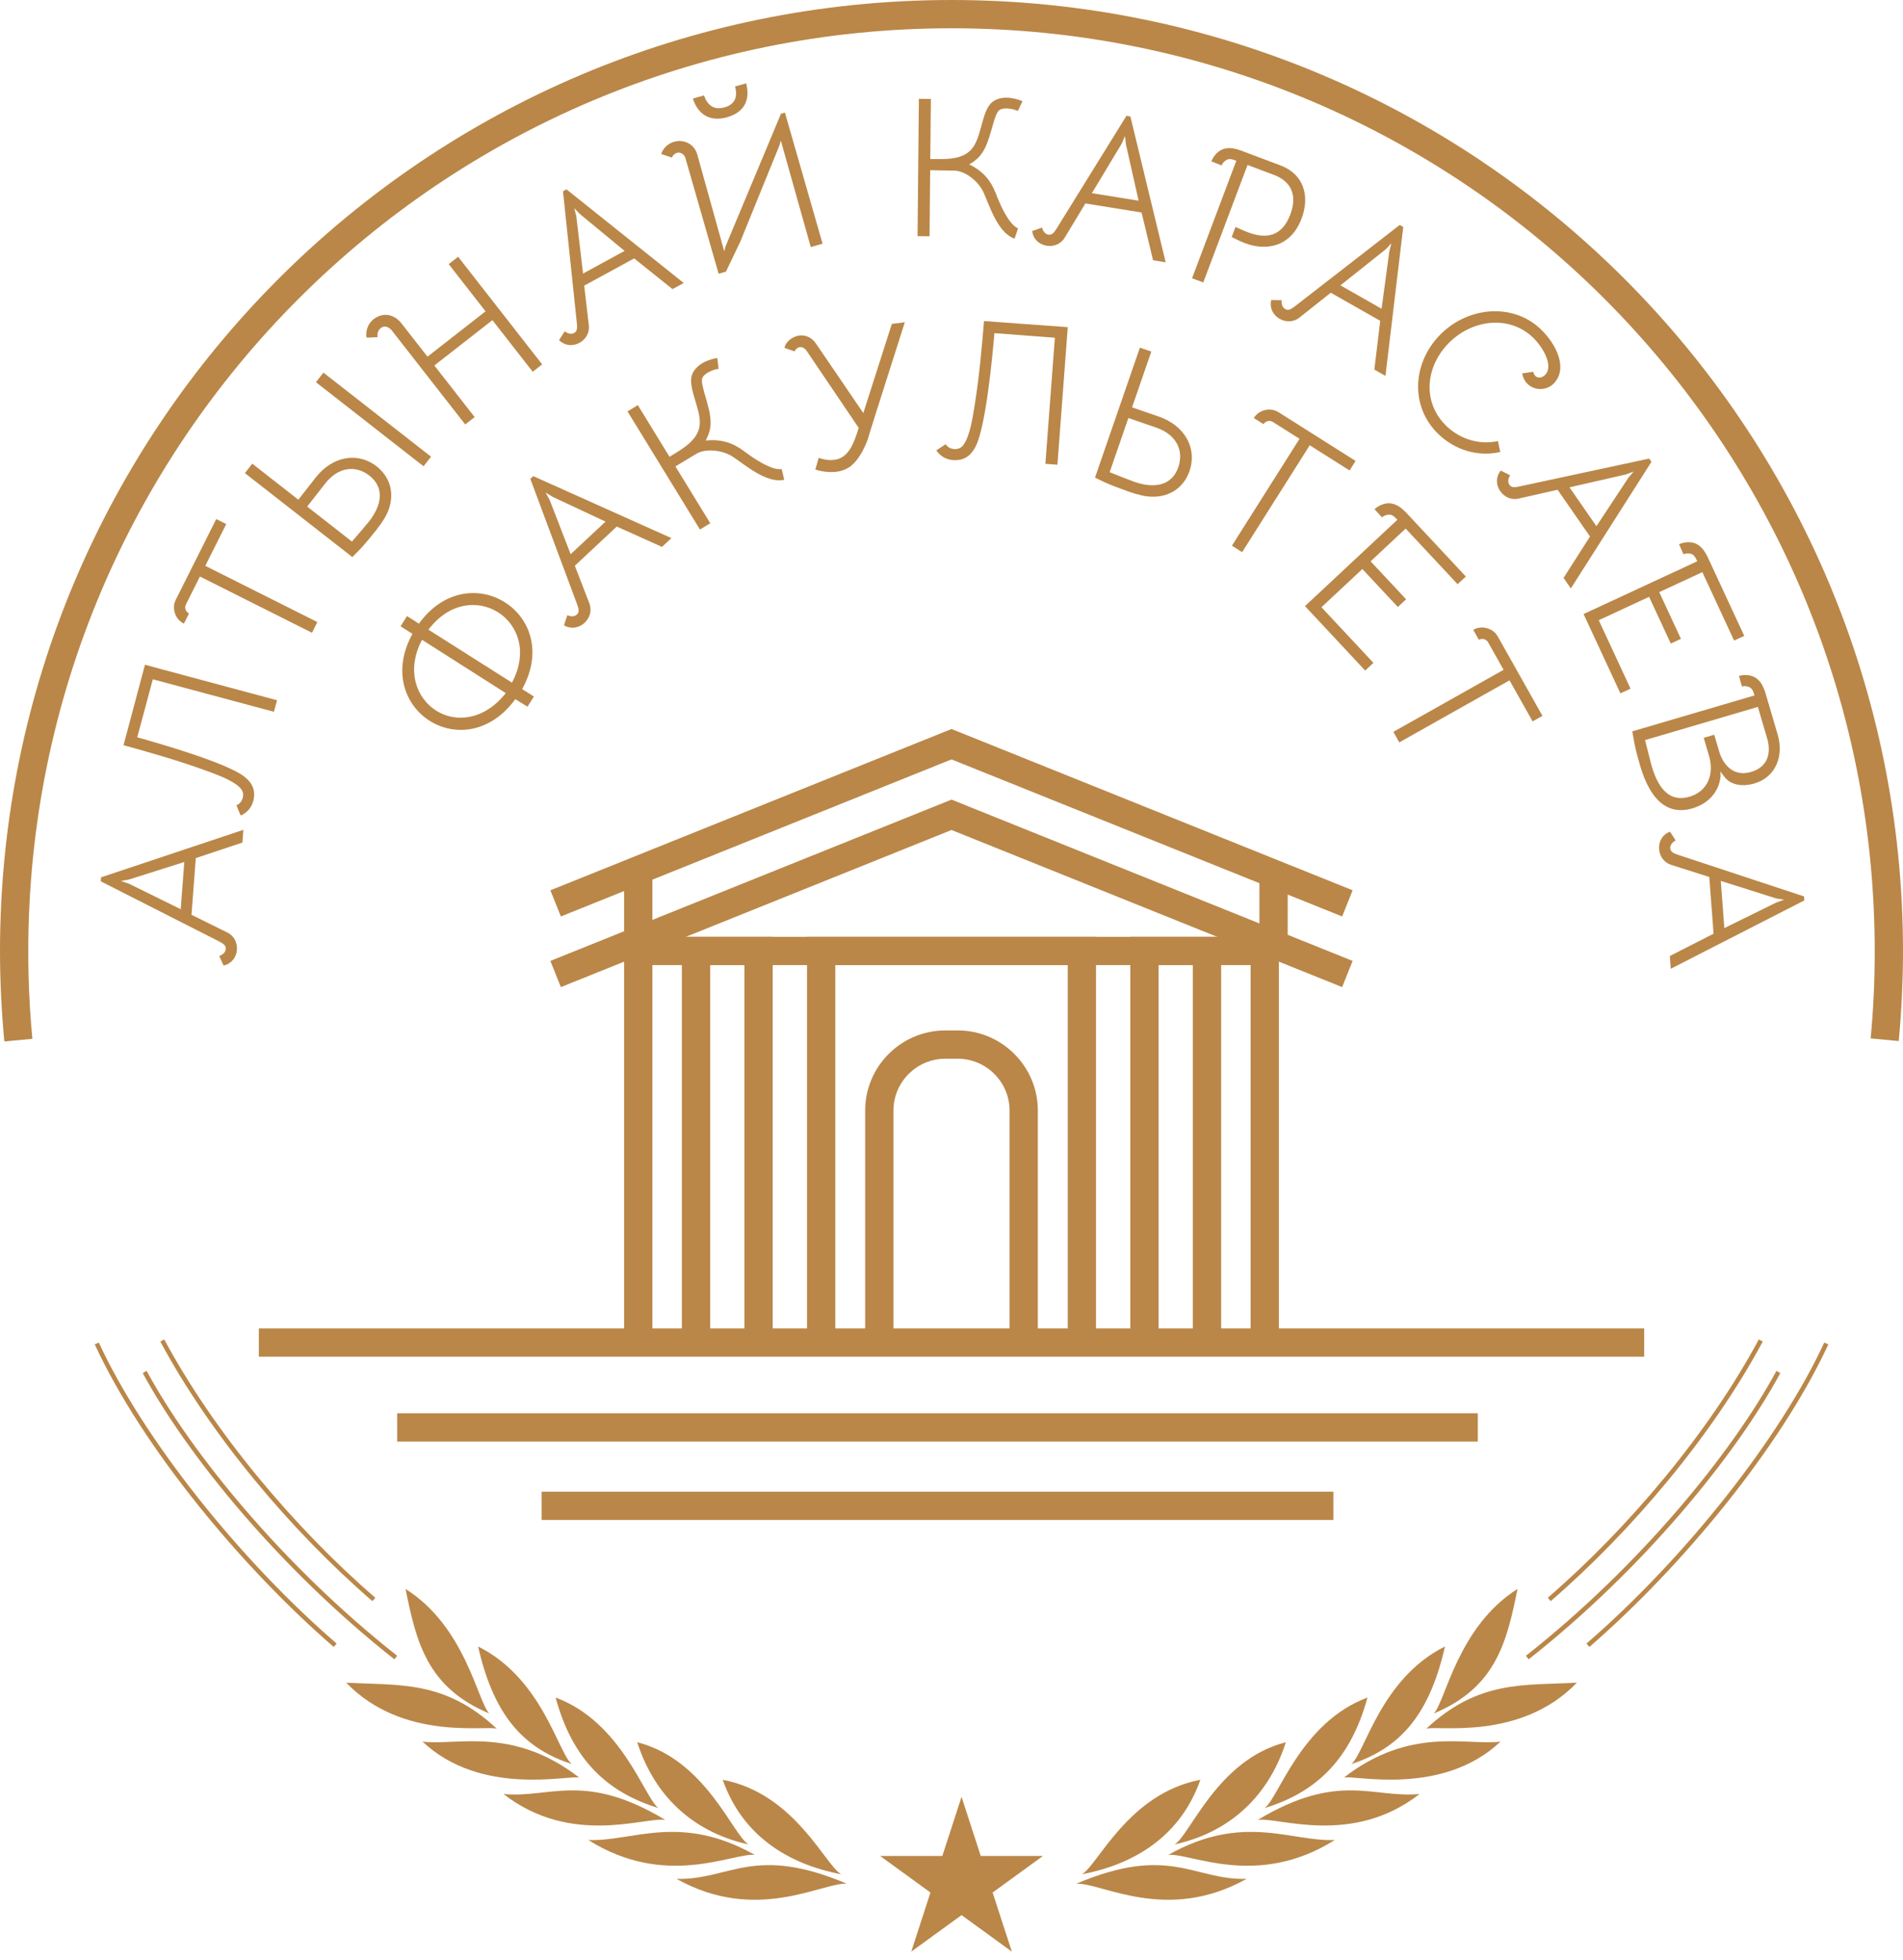 <?xml version="1.0" encoding="UTF-8"?> <svg xmlns="http://www.w3.org/2000/svg" width="100" height="103" viewBox="0 0 100 103" fill="none"> <path d="M0.228 54.73C0.153 53.937 0.096 53.148 0.059 52.368C0.02 51.55 0 50.76 0 49.999C0 36.192 5.597 23.691 14.644 14.644C23.692 5.597 36.193 0 50.001 0C63.809 0 76.309 5.597 85.356 14.644C94.403 23.691 100 36.192 100 49.999C100 50.753 99.98 51.539 99.942 52.352C99.906 53.13 99.85 53.917 99.775 54.709L98.3 54.569C98.372 53.816 98.426 53.052 98.462 52.282C98.496 51.553 98.514 50.791 98.514 49.999C98.514 36.602 93.084 24.473 84.305 15.694C75.527 6.916 63.398 1.486 50.001 1.486C36.604 1.486 24.474 6.916 15.695 15.695C6.916 24.473 1.486 36.602 1.486 49.999C1.486 50.794 1.504 51.563 1.539 52.297C1.575 53.07 1.631 53.835 1.702 54.591L0.228 54.73Z" fill="#BA8748"></path> <path d="M27.719 37.136L28.056 36.604L27.439 36.213C28.53 34.235 27.829 32.475 26.533 31.653C25.237 30.832 23.331 30.951 22.014 32.773L21.388 32.376L21.048 32.912L21.674 33.309C20.594 35.269 21.279 37.056 22.575 37.877C23.861 38.693 25.749 38.562 27.079 36.742L27.719 37.136ZM26.578 36.425C25.446 37.854 23.943 37.993 22.923 37.347C21.878 36.684 21.331 35.233 22.177 33.622L26.578 36.425ZM26.903 35.873L22.515 33.09C23.614 31.632 25.139 31.521 26.175 32.178C27.212 32.836 27.762 34.261 26.903 35.873ZM30.727 32.72C30.99 32.475 31.115 32.082 30.971 31.71L30.207 29.73L32.411 27.671L34.785 28.74L35.28 28.277L28.023 25.021L27.868 25.165L30.332 31.771C30.428 32.029 30.438 32.179 30.315 32.294C30.175 32.424 29.966 32.403 29.812 32.33L29.636 32.856C29.959 33.061 30.394 33.031 30.727 32.72ZM29.988 29.123L28.879 26.263L28.668 25.881L29.042 26.111L31.82 27.411L29.988 29.123ZM36.782 27.828L37.323 27.496L35.492 24.51L36.58 23.855C37.094 23.54 37.998 23.657 38.528 24.014C39.203 24.469 40.292 25.415 41.211 25.212L41.077 24.649C40.556 24.732 39.654 24.131 39.075 23.692C38.486 23.258 37.87 23.064 37.08 23.151C37.24 22.867 37.341 22.545 37.341 22.221C37.355 21.394 36.768 20.214 36.905 19.87C36.947 19.757 37.054 19.667 37.18 19.589C37.36 19.479 37.586 19.402 37.761 19.382L37.697 18.813C37.425 18.856 37.134 18.947 36.89 19.097C36.656 19.241 36.472 19.427 36.378 19.659C36.103 20.324 36.83 21.468 36.772 22.285C36.717 23.126 35.868 23.584 35.182 24.005L33.517 21.289L32.976 21.621L36.782 27.828ZM43.959 24.79C44.232 24.755 44.496 24.657 44.71 24.491C45.117 24.172 45.415 23.59 45.605 23.074C45.603 23.053 46.093 21.475 47.547 16.934L46.865 17.022L45.366 21.707L42.893 18.077C42.561 17.576 41.997 17.499 41.557 17.812C41.351 17.955 41.247 18.14 41.222 18.281L41.758 18.468C41.773 18.413 41.828 18.342 41.887 18.302C42.053 18.185 42.253 18.245 42.383 18.431L45.124 22.485C44.837 23.408 44.56 24.073 43.836 24.166C43.626 24.193 43.346 24.176 43.022 24.057L42.845 24.678C43.189 24.783 43.591 24.838 43.959 24.79ZM50.065 24.178C50.635 24.221 51.004 23.973 51.265 23.472C51.811 22.42 52.158 18.657 52.255 17.508L55.432 17.747L54.933 24.374L55.566 24.422L56.11 17.193L51.708 16.872C51.59 18.307 51.461 19.74 51.236 21.177C51.162 21.596 51.049 22.533 50.783 23.107C50.631 23.435 50.468 23.624 50.141 23.6C49.983 23.588 49.807 23.521 49.693 23.343L49.202 23.667C49.392 23.957 49.707 24.151 50.065 24.178ZM60.889 21.89L59.488 21.406L60.5 18.475L59.9 18.268L57.541 25.1L58.041 25.34C58.387 25.504 59.074 25.753 59.324 25.839C59.834 26.015 60.198 26.096 60.543 26.103C61.543 26.124 62.235 25.545 62.508 24.755C62.919 23.564 62.269 22.366 60.889 21.89ZM59.614 25.323C59.475 25.271 59.158 25.151 58.952 25.069L58.312 24.814L59.295 21.966L60.755 22.47C61.846 22.847 62.212 23.699 61.919 24.55C61.597 25.482 60.724 25.707 59.614 25.323ZM64.736 28.677L65.272 29.017L68.825 23.399L70.918 24.723L71.234 24.222L67.182 21.66C66.968 21.524 66.723 21.495 66.475 21.55C66.227 21.606 66.022 21.752 65.886 21.967L66.396 22.289C66.486 22.146 66.696 22.053 66.892 22.177L68.288 23.06L64.736 28.677ZM68.575 31.852L71.739 35.239L72.172 34.834L69.441 31.911L71.591 29.903L73.455 31.898L73.888 31.493L72.024 29.498L73.865 27.778L76.596 30.701L77.029 30.297L73.871 26.917C73.56 26.6 73.31 26.472 73.026 26.447C72.742 26.437 72.461 26.555 72.23 26.757L72.619 27.189C72.72 27.096 72.886 27.041 73.006 27.045C73.155 27.05 73.243 27.113 73.431 27.314L68.575 31.852ZM73.22 38.46L73.531 39.013L79.323 35.753L80.538 37.911L81.055 37.62L78.703 33.442C78.578 33.221 78.377 33.079 78.132 33.011C77.887 32.942 77.637 32.973 77.416 33.098L77.712 33.623C77.859 33.541 78.088 33.558 78.202 33.761L79.012 35.199L73.22 38.46Z" fill="#BA8748"></path> <path d="M12.45 49.907C12.477 49.551 12.305 49.18 11.95 49.006L10.063 48.074L10.289 45.093L12.738 44.279L12.789 43.609L5.309 46.105L5.294 46.314L11.525 49.479C11.768 49.603 11.876 49.706 11.863 49.873C11.849 50.061 11.681 50.185 11.52 50.236L11.745 50.737C12.118 50.671 12.415 50.356 12.45 49.907ZM9.497 47.779L6.768 46.436L6.357 46.3L6.785 46.217L9.684 45.3L9.497 47.779ZM13.304 42.11C13.451 41.562 13.277 41.157 12.838 40.811C11.915 40.085 8.314 39.053 7.212 38.746L8.031 35.697L14.394 37.406L14.557 36.798L7.617 34.934L6.492 39.161C7.868 39.541 9.24 39.932 10.598 40.416C10.992 40.565 11.883 40.848 12.393 41.213C12.685 41.422 12.84 41.615 12.755 41.93C12.714 42.081 12.617 42.24 12.422 42.318L12.647 42.857C12.965 42.724 13.212 42.454 13.304 42.11ZM16.394 33.252L16.676 32.69L10.788 29.735L11.889 27.541L11.364 27.277L9.233 31.525C9.12 31.75 9.115 31.994 9.194 32.233C9.274 32.472 9.437 32.66 9.663 32.773L9.931 32.239C9.781 32.164 9.668 31.966 9.772 31.76L10.506 30.297L16.394 33.252ZM16.583 25.102L15.679 26.26L13.257 24.367L12.869 24.863L18.515 29.275L18.901 28.884C19.166 28.612 19.62 28.048 19.782 27.841C20.111 27.419 20.304 27.104 20.422 26.784C20.763 25.852 20.444 25.017 19.791 24.507C18.807 23.738 17.475 23.962 16.583 25.102ZM16.602 20.085L22.257 24.503L22.651 23.999L16.996 19.581L16.602 20.085ZM19.392 27.403C19.299 27.517 19.084 27.775 18.94 27.942L18.495 28.46L16.142 26.621L17.085 25.414C17.789 24.514 18.706 24.444 19.409 24.993C20.179 25.595 20.108 26.486 19.392 27.403ZM24.447 22.306L24.943 21.919L22.825 19.207L25.876 16.824L27.994 19.536L28.49 19.149L24.074 13.493L23.578 13.88L25.515 16.361L22.464 18.744L21.101 16.999C20.714 16.503 20.122 16.393 19.634 16.774C19.279 17.051 19.213 17.462 19.261 17.744L19.84 17.718C19.824 17.596 19.829 17.381 20.011 17.238C20.201 17.09 20.437 17.171 20.605 17.386L24.447 22.306ZM30.459 18.01C30.772 17.84 30.99 17.494 30.943 17.101L30.699 15.011L33.324 13.58L35.34 15.193L35.929 14.872L29.768 9.951L29.584 10.052L30.315 17.001C30.344 17.273 30.316 17.419 30.169 17.5C30.003 17.59 29.808 17.517 29.677 17.409L29.379 17.87C29.638 18.148 30.063 18.226 30.459 18.01ZM30.639 14.375L30.283 11.355L30.174 10.937L30.476 11.25L32.822 13.185L30.639 14.375ZM38.216 6.158C39.093 5.906 39.438 5.283 39.211 4.377L38.626 4.545C38.773 5.092 38.623 5.484 38.079 5.64C37.504 5.805 37.171 5.519 36.993 5.014L36.408 5.181C36.673 5.99 37.279 6.427 38.216 6.158ZM35.422 7.451C35.1 7.543 34.851 7.779 34.745 8.093L35.311 8.28C35.35 8.149 35.487 8.055 35.577 8.029C35.759 7.977 35.962 8.115 36.014 8.296L37.763 14.386L38.147 14.276L38.904 12.694L40.954 7.653L41.032 7.39L42.605 12.985L43.225 12.807L41.248 5.92L41.038 5.98L38.119 12.963L38.059 13.21L36.637 8.106C36.475 7.542 35.907 7.312 35.422 7.451ZM48.216 12.41L48.846 12.416L48.88 8.944L50.139 8.967C50.736 8.973 51.434 9.546 51.69 10.125C52.019 10.863 52.435 12.231 53.314 12.544L53.497 12C53.017 11.796 52.575 10.816 52.32 10.142C52.053 9.468 51.639 8.982 50.928 8.639C51.213 8.484 51.467 8.266 51.638 7.995C52.085 7.307 52.213 6.008 52.509 5.79C52.604 5.718 52.741 5.698 52.888 5.699C53.097 5.702 53.328 5.756 53.484 5.831L53.731 5.32C53.48 5.212 53.187 5.136 52.904 5.133C52.631 5.13 52.379 5.191 52.178 5.336C51.597 5.75 51.605 7.093 51.126 7.749C50.637 8.426 49.683 8.364 48.885 8.357L48.916 5.199L48.287 5.193L48.216 12.41ZM55.009 12.914C55.361 12.971 55.745 12.831 55.948 12.492L57.036 10.691L59.988 11.167L60.592 13.677L61.255 13.784L59.4 6.12L59.193 6.087L55.513 12.028C55.369 12.26 55.258 12.359 55.092 12.332C54.906 12.302 54.796 12.125 54.759 11.96L54.241 12.142C54.276 12.519 54.564 12.842 55.009 12.914ZM57.378 10.151L58.946 7.545L59.117 7.148L59.164 7.58L59.833 10.547L57.378 10.151ZM62.641 14.622L63.23 14.844L65.556 8.669L66.951 9.194C67.805 9.516 68.203 10.215 67.803 11.275C67.374 12.414 66.561 12.579 65.589 12.212C65.442 12.157 65.22 12.062 64.923 11.928L64.723 12.458C64.997 12.595 65.235 12.707 65.431 12.781C66.58 13.213 67.845 12.95 68.396 11.487C68.843 10.3 68.512 9.155 67.295 8.696L65.184 7.901C64.768 7.755 64.49 7.751 64.227 7.854C63.97 7.97 63.772 8.198 63.655 8.479L64.191 8.693C64.239 8.565 64.363 8.444 64.472 8.395C64.607 8.334 64.712 8.351 64.967 8.447L62.641 14.622ZM67.254 16.76C67.564 16.936 67.973 16.938 68.282 16.692L69.929 15.383L72.529 16.859L72.22 19.422L72.804 19.753L73.739 11.924L73.556 11.82L68.035 16.105C67.82 16.273 67.681 16.326 67.535 16.243C67.371 16.15 67.33 15.946 67.353 15.778L66.804 15.768C66.704 16.134 66.862 16.537 67.254 16.76ZM70.438 14.996L72.817 13.102L73.115 12.789L73.008 13.21L72.6 16.224L70.438 14.996ZM75.617 22.842C76.442 23.619 77.613 24.028 78.836 23.753L78.715 23.178C77.786 23.385 76.776 23.111 76.035 22.414C74.751 21.206 74.88 19.355 76.066 18.094C77.288 16.795 79.269 16.527 80.537 17.72C81.08 18.23 81.644 19.222 81.206 19.688C81.04 19.864 80.819 19.886 80.689 19.764C80.628 19.706 80.596 19.633 80.57 19.537L79.987 19.622C80.023 19.828 80.118 20.033 80.278 20.184C80.661 20.544 81.291 20.532 81.665 20.135C82.391 19.363 81.803 18.09 80.939 17.277C79.465 15.89 77.067 16.111 75.608 17.663C74.199 19.16 74.112 21.426 75.617 22.842ZM78.841 25.818C79.045 26.111 79.411 26.291 79.797 26.202L81.849 25.737L83.552 28.194L82.163 30.37L82.546 30.922L86.781 24.271L86.661 24.099L79.829 25.567C79.562 25.625 79.414 25.613 79.318 25.475C79.211 25.32 79.262 25.118 79.356 24.977L78.865 24.729C78.617 25.016 78.584 25.448 78.841 25.818ZM82.475 25.61L85.44 24.933L85.844 24.78L85.565 25.114L83.891 27.653L82.475 25.61ZM83.215 32.269L85.15 36.437L85.682 36.19L84.013 32.593L86.658 31.365L87.798 33.82L88.331 33.572L87.191 31.118L89.456 30.067L91.125 33.663L91.658 33.416L89.728 29.258C89.533 28.863 89.337 28.664 89.077 28.553C88.812 28.457 88.511 28.481 88.231 28.599L88.464 29.127C88.588 29.07 88.762 29.07 88.873 29.111C89.013 29.162 89.076 29.248 89.191 29.495L83.215 32.269ZM85.776 38.433L85.872 38.985C85.94 39.402 86.174 40.197 86.189 40.247C86.698 41.978 87.585 42.876 88.934 42.48C89.759 42.237 90.295 41.642 90.401 40.889C90.424 40.741 90.409 40.69 90.407 40.538C90.565 40.776 90.588 40.78 90.607 40.807C90.91 41.243 91.536 41.365 92.191 41.172C93.308 40.844 93.749 39.741 93.415 38.604L92.763 36.389C92.629 35.97 92.465 35.745 92.224 35.597C91.977 35.462 91.675 35.441 91.381 35.517L91.533 36.073C91.664 36.035 91.836 36.061 91.94 36.118C92.07 36.189 92.12 36.283 92.197 36.545L85.776 38.433ZM86.793 40.256C86.734 40.054 86.729 40.001 86.446 38.892L92.374 37.149L92.892 38.91C93.074 39.677 92.828 40.329 92.023 40.565C91.631 40.681 91.28 40.642 90.982 40.445C90.697 40.256 90.466 39.919 90.342 39.496L90.082 38.611L89.528 38.773L89.809 39.73C90.081 40.655 89.763 41.58 88.776 41.87C87.75 42.172 87.148 41.463 86.793 40.256ZM87.185 44.634C87.212 44.989 87.438 45.33 87.815 45.449L89.82 46.086L90.046 49.067L87.746 50.241L87.797 50.91L94.816 47.318L94.8 47.108L88.164 44.917C87.905 44.832 87.783 44.746 87.77 44.579C87.756 44.391 87.903 44.243 88.055 44.168L87.757 43.707C87.398 43.828 87.151 44.184 87.185 44.634ZM90.425 46.293L93.324 47.21L93.751 47.282L93.341 47.429L90.612 48.772L90.425 46.293Z" fill="#BA8748"></path> <path fill-rule="evenodd" clip-rule="evenodd" d="M8.424 70.499C11.06 75.416 15.309 80.462 19.567 84.141L19.722 83.964C15.483 80.303 11.252 75.277 8.631 70.388L8.424 70.499Z" fill="#BA8748"></path> <path fill-rule="evenodd" clip-rule="evenodd" d="M7.501 72.157C9.839 76.476 14.696 82.446 20.724 87.198L20.87 87.013C14.897 82.305 10.04 76.355 7.705 72.04L7.501 72.157Z" fill="#BA8748"></path> <path fill-rule="evenodd" clip-rule="evenodd" d="M4.977 70.647C7.514 76.13 12.76 82.418 17.535 86.549L17.69 86.372C12.512 81.893 7.521 75.582 5.192 70.554L4.977 70.647Z" fill="#BA8748"></path> <path fill-rule="evenodd" clip-rule="evenodd" d="M92.631 70.499C89.996 75.416 85.747 80.462 81.488 84.141L81.333 83.964C85.571 80.303 89.803 75.277 92.423 70.388L92.631 70.499Z" fill="#BA8748"></path> <path fill-rule="evenodd" clip-rule="evenodd" d="M93.554 72.157C91.216 76.476 86.36 82.446 80.331 87.198L80.185 87.013C86.157 82.305 91.015 76.355 93.35 72.04L93.554 72.157Z" fill="#BA8748"></path> <path fill-rule="evenodd" clip-rule="evenodd" d="M96.077 70.647C93.541 76.13 88.294 82.418 83.52 86.549L83.365 86.372C88.543 81.893 93.534 75.582 95.862 70.554L96.077 70.647Z" fill="#BA8748"></path> <path fill-rule="evenodd" clip-rule="evenodd" d="M37.977 93.529C41.78 94.25 43.374 98.049 44.206 98.494C41.322 97.948 38.988 96.401 37.977 93.529Z" fill="#BA8748"></path> <path fill-rule="evenodd" clip-rule="evenodd" d="M33.485 91.557C37.081 92.466 38.506 96.43 39.33 96.927C36.723 96.353 34.493 94.68 33.485 91.557Z" fill="#BA8748"></path> <path fill-rule="evenodd" clip-rule="evenodd" d="M29.197 89.207C32.691 90.512 33.853 94.456 34.594 95.013C31.909 94.191 30.085 92.482 29.197 89.207Z" fill="#BA8748"></path> <path fill-rule="evenodd" clip-rule="evenodd" d="M25.124 86.525C28.498 88.206 29.32 92.1 30.045 92.707C27.693 91.918 25.998 90.391 25.124 86.525Z" fill="#BA8748"></path> <path fill-rule="evenodd" clip-rule="evenodd" d="M21.311 83.501C24.46 85.485 25.101 89.428 25.71 90.045C22.448 88.68 21.877 86.305 21.311 83.501Z" fill="#BA8748"></path> <path fill-rule="evenodd" clip-rule="evenodd" d="M35.551 98.737C39.736 101.074 43.13 98.947 44.492 98.988C39.584 96.916 38.36 98.805 35.551 98.737Z" fill="#BA8748"></path> <path fill-rule="evenodd" clip-rule="evenodd" d="M30.915 96.694C34.992 99.264 38.502 97.359 39.665 97.478C35.728 95.254 33.209 96.796 30.915 96.694Z" fill="#BA8748"></path> <path fill-rule="evenodd" clip-rule="evenodd" d="M26.459 94.278C30.014 97.046 33.909 95.465 34.962 95.639C30.711 93.088 28.939 94.506 26.459 94.278Z" fill="#BA8748"></path> <path fill-rule="evenodd" clip-rule="evenodd" d="M22.204 91.524C25.282 94.426 29.876 93.266 30.438 93.415C26.939 90.705 24.017 91.746 22.204 91.524Z" fill="#BA8748"></path> <path fill-rule="evenodd" clip-rule="evenodd" d="M18.192 88.426C21.17 91.517 25.572 90.647 26.109 90.849C23.36 88.276 20.982 88.582 18.192 88.426Z" fill="#BA8748"></path> <path fill-rule="evenodd" clip-rule="evenodd" d="M63.078 93.529C59.276 94.25 57.681 98.049 56.85 98.494C59.733 97.948 62.067 96.401 63.078 93.529Z" fill="#BA8748"></path> <path fill-rule="evenodd" clip-rule="evenodd" d="M67.57 91.557C63.974 92.466 62.549 96.43 61.724 96.927C64.331 96.353 66.562 94.68 67.57 91.557Z" fill="#BA8748"></path> <path fill-rule="evenodd" clip-rule="evenodd" d="M71.858 89.207C68.364 90.512 67.202 94.456 66.462 95.013C69.146 94.191 70.97 92.482 71.858 89.207Z" fill="#BA8748"></path> <path fill-rule="evenodd" clip-rule="evenodd" d="M75.931 86.525C72.556 88.206 71.734 92.1 71.01 92.707C73.363 91.918 75.056 90.391 75.931 86.525Z" fill="#BA8748"></path> <path fill-rule="evenodd" clip-rule="evenodd" d="M79.744 83.501C76.594 85.485 75.954 89.428 75.345 90.045C78.608 88.68 79.177 86.305 79.744 83.501Z" fill="#BA8748"></path> <path fill-rule="evenodd" clip-rule="evenodd" d="M65.505 98.737C61.319 101.074 57.926 98.947 56.563 98.988C61.471 96.916 62.696 98.805 65.505 98.737Z" fill="#BA8748"></path> <path fill-rule="evenodd" clip-rule="evenodd" d="M70.14 96.694C66.062 99.264 62.553 97.359 61.391 97.478C65.327 95.254 67.847 96.796 70.14 96.694Z" fill="#BA8748"></path> <path fill-rule="evenodd" clip-rule="evenodd" d="M74.595 94.278C71.04 97.046 67.145 95.465 66.092 95.639C70.345 93.088 72.116 94.506 74.595 94.278Z" fill="#BA8748"></path> <path fill-rule="evenodd" clip-rule="evenodd" d="M78.85 91.524C75.774 94.426 71.179 93.266 70.618 93.415C74.117 90.705 77.038 91.746 78.85 91.524Z" fill="#BA8748"></path> <path fill-rule="evenodd" clip-rule="evenodd" d="M82.863 88.426C79.885 91.517 75.484 90.647 74.946 90.849C77.695 88.276 80.073 88.582 82.863 88.426Z" fill="#BA8748"></path> <path fill-rule="evenodd" clip-rule="evenodd" d="M50.528 94.427L51.537 97.534H54.804L52.161 99.454L53.171 102.561L50.528 100.641L47.885 102.561L48.894 99.454L46.251 97.534H49.518L50.528 94.427Z" fill="#BA8748"></path> <path d="M13.603 69.811H86.399V71.297H13.603V69.811Z" fill="#BA8748"></path> <path d="M32.796 70.554V49.231H67.204V70.554H65.718V50.717H34.282V70.554H32.796Z" fill="#BA8748"></path> <path d="M42.408 70.554V49.231H57.593V70.554H56.107V50.717H43.894V70.554H42.408Z" fill="#BA8748"></path> <path d="M45.463 70.553V58.36C45.463 57.2 45.936 56.147 46.698 55.386C47.459 54.624 48.513 54.151 49.673 54.151H50.328C51.487 54.151 52.541 54.624 53.302 55.386C54.064 56.147 54.537 57.2 54.537 58.36V70.553H53.051V58.36C53.051 57.611 52.744 56.929 52.251 56.437C51.758 55.944 51.077 55.637 50.328 55.637H49.673C48.923 55.637 48.242 55.944 47.749 56.437C47.256 56.929 46.949 57.611 46.949 58.36V70.553H45.463Z" fill="#BA8748"></path> <path d="M28.921 46.786L50.001 38.31L71.079 46.786L70.527 48.161L50.001 39.907L29.473 48.161L28.921 46.786Z" fill="#BA8748"></path> <path d="M39.119 70.554V50.717H37.317V70.554H35.831V49.231H40.605V70.554H39.119Z" fill="#BA8748"></path> <path d="M62.683 70.554V50.717H60.881V70.554H59.395V49.231H64.169V70.554H62.683Z" fill="#BA8748"></path> <path d="M28.921 50.497L50.001 42.02L71.079 50.497L70.527 51.873L50.001 43.617L29.473 51.873L28.921 50.497Z" fill="#BA8748"></path> <path d="M20.87 74.268H77.656V75.754H20.87V74.268Z" fill="#BA8748"></path> <path d="M28.46 78.389H70.067V79.875H28.46V78.389Z" fill="#BA8748"></path> <path d="M67.666 45.914V49.624H66.18V45.914H67.666Z" fill="#BA8748"></path> <path d="M34.282 45.914V49.624H32.796V45.914H34.282Z" fill="#BA8748"></path> </svg> 